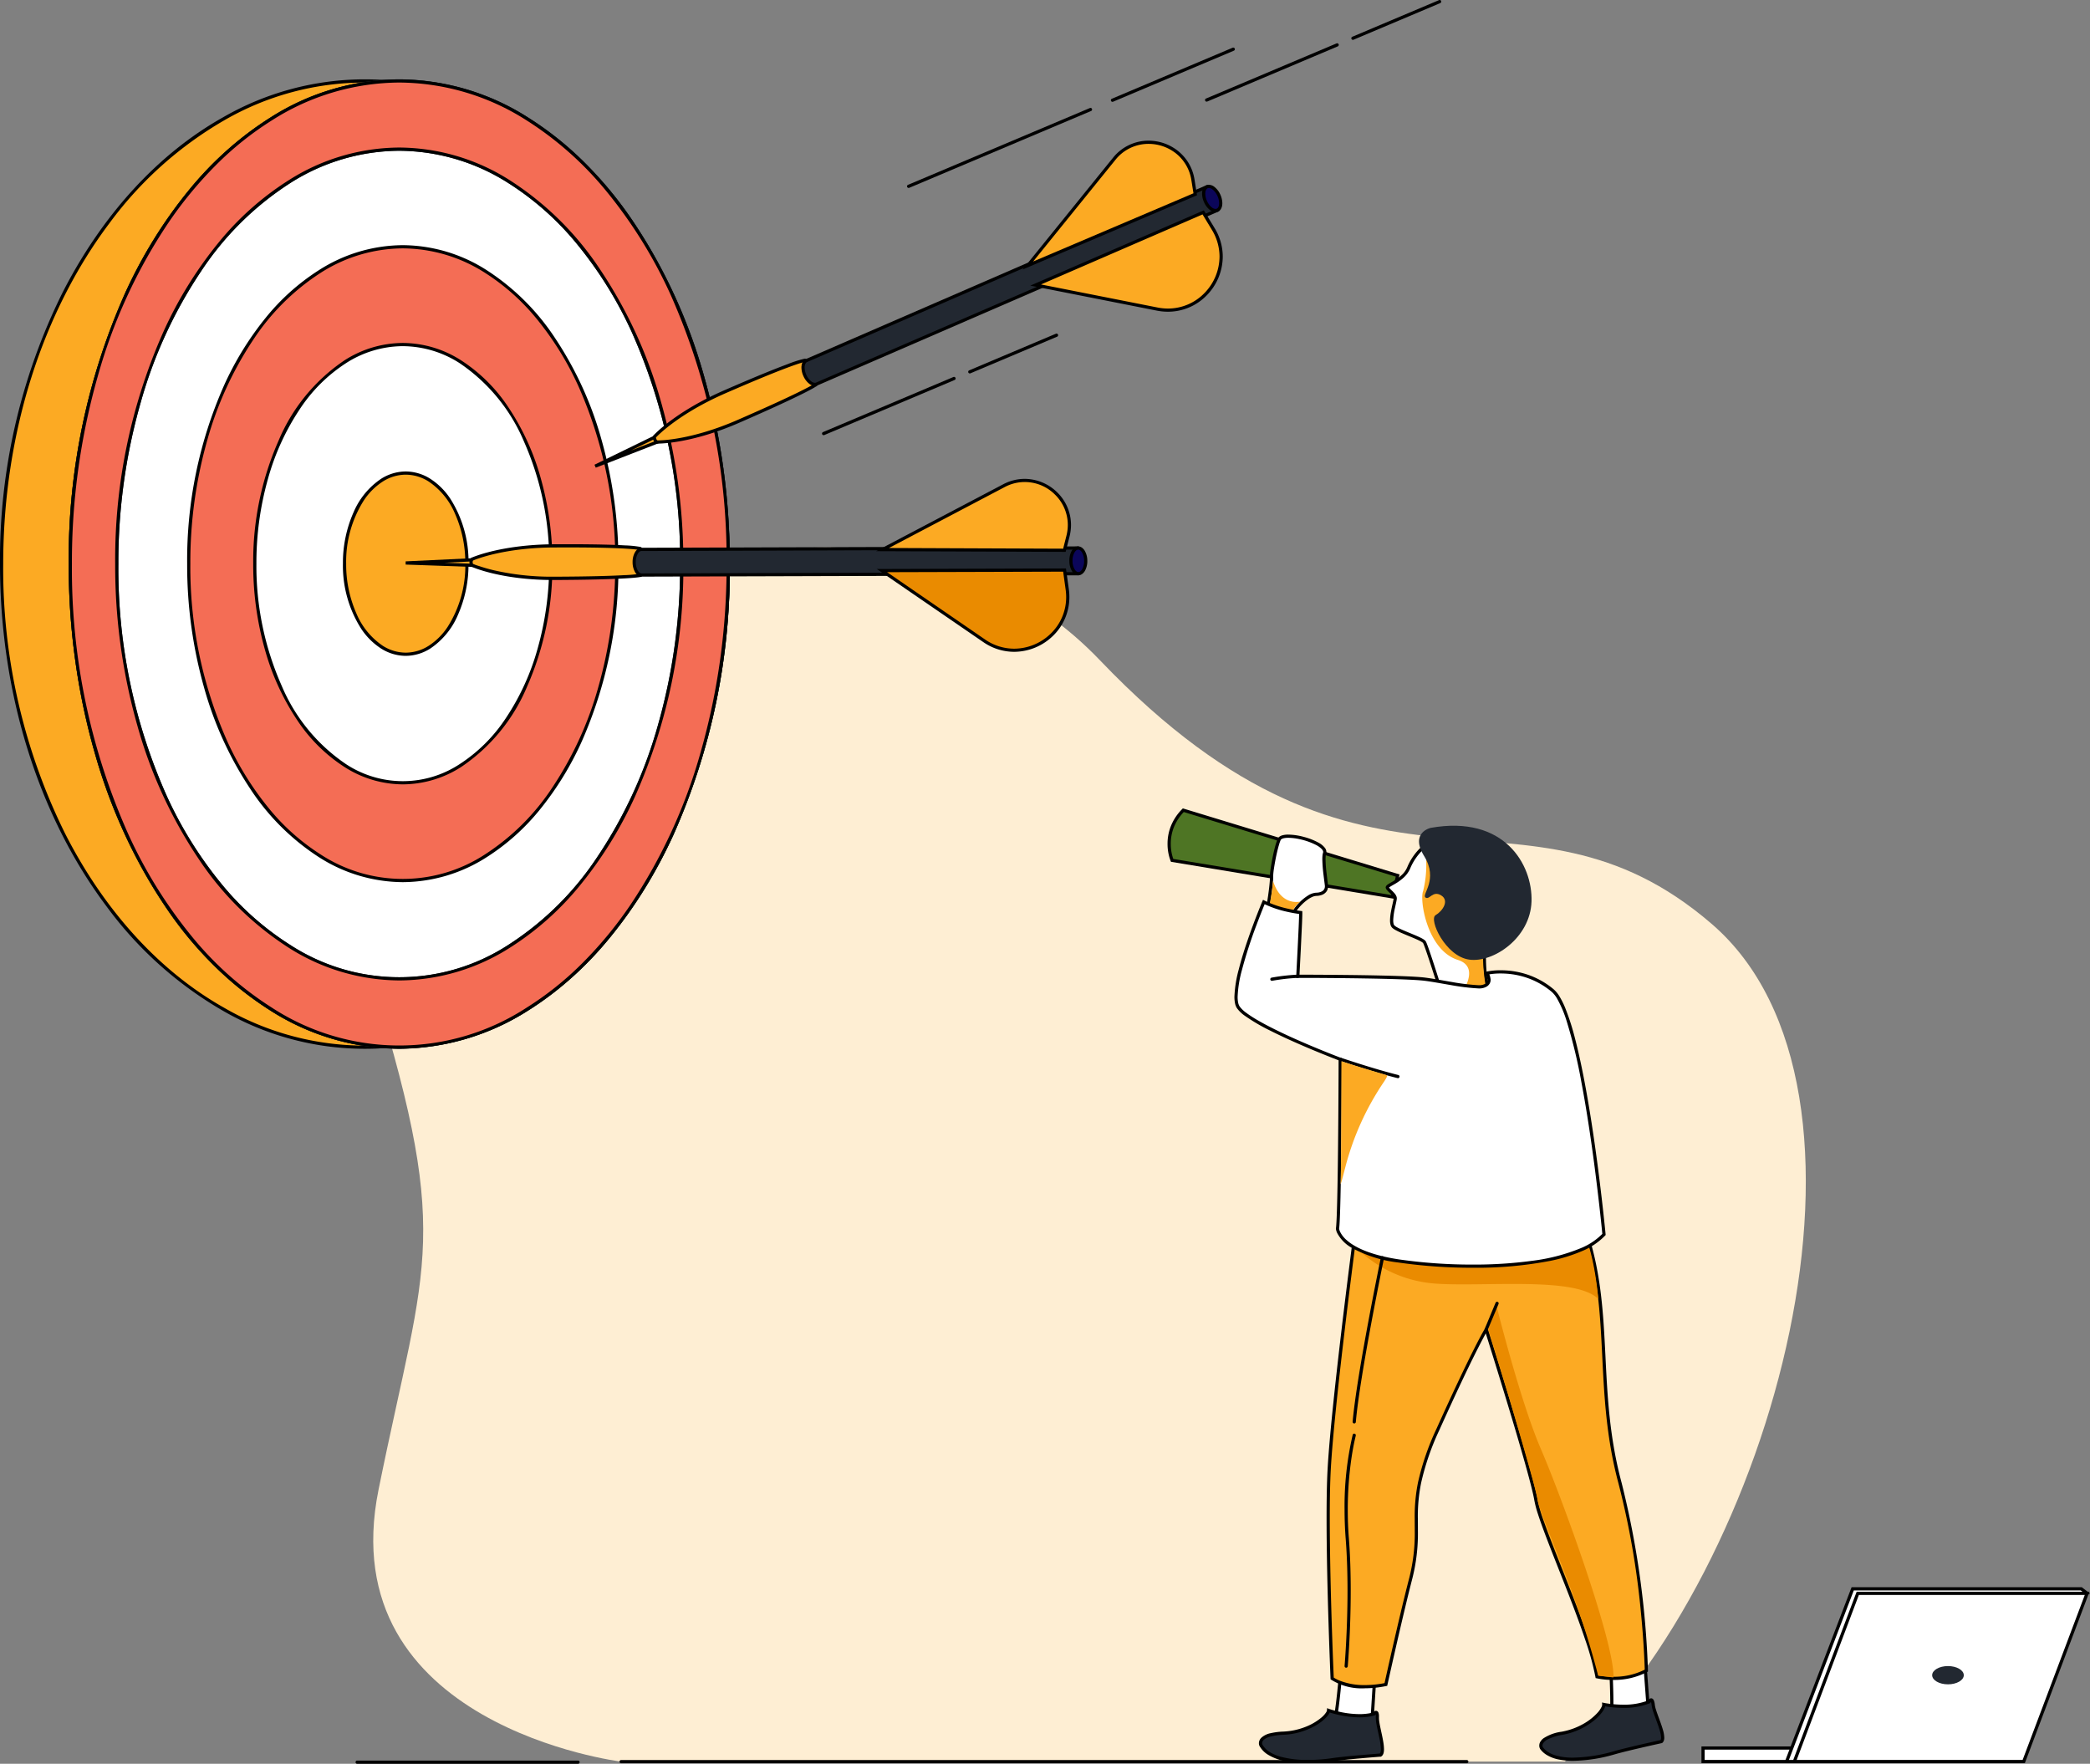 <svg xmlns="http://www.w3.org/2000/svg" id="_10" data-name="10" width="298.958" height="252.289" viewBox="0 0 298.958 252.289"><rect x="0" y="0" width="298.958" height="252.289" fill="#808080" stroke="none"/><g id="TDV_M40_Final-10" transform="translate(-0.612 -0.641)"><path id="Fill_3" data-name="Fill 3" d="M37.759,173.689s-41.538-5.109-34.7-38.9,10.717-35.741-1.734-75.4,66.033-83.9,104.942-43.218S166.406,30.3,193.753,53.86s9.338,92.038-21.011,119.829H37.759" transform="translate(51.702 78.933)" fill="#feeed3"></path><path id="Fill_4" data-name="Fill 4" d="M1.057,0S.474,7.052.025,7.652s5.429.375,5.429.375L5.931.451,1.057,0" transform="translate(191.361 239.575)" fill="#fff"></path><path id="Fill_5" data-name="Fill 5" d="M1.287.25,1.059.231s-.009.11-.026.3c-.058.678-.212,2.382-.4,3.979-.094.8-.2,1.571-.3,2.171-.052.3-.1.557-.151.75-.025.1-.049.176-.07.235a.413.413,0,0,1-.043.1.334.334,0,0,0-.071.2.325.325,0,0,0,.068.192.429.429,0,0,0,.111.1.922.922,0,0,0,.234.1,3.672,3.672,0,0,0,.552.1,23.5,23.5,0,0,0,2.44.1c1.2,0,2.286-.041,2.288-.041L5.9,8.5,6.4.492,1.078,0,1.059.231,1.287.25,1.266.477l4.652.43L5.456,8.262l.228.015-.008-.229-.187.007C5.13,8.067,4.3,8.09,3.4,8.09c-.744,0-1.534-.016-2.129-.068a4.64,4.64,0,0,1-.7-.1.654.654,0,0,1-.15-.053l0,0h0L.393,7.9l.03-.029,0,0L.393,7.9l.03-.029L.339,7.95.444,7.9a.093.093,0,0,0-.022-.032L.339,7.95.444,7.9l-.139.064H.458A.143.143,0,0,0,.444,7.9l-.139.064H.337l.1.076a.135.135,0,0,0,.021-.076H.337l.1.076h0A.661.661,0,0,0,.5,7.924a1.933,1.933,0,0,0,.1-.277c.057-.2.112-.465.166-.774.191-1.077.378-2.724.516-4.107s.232-2.5.232-2.5L1.287.25,1.266.477,1.287.25" transform="translate(191.131 239.326)"></path><path id="Fill_6" data-name="Fill 6" d="M9.732,0a12.774,12.774,0,0,0,6.476.515s.557-.773.514.514,1.287,4.847.429,5.361c0,0-5.061.386-7.033.687S1.584,7.89.04,4.931c0,0-.643-1.5,3.217-1.672S9.689.815,9.732,0" transform="translate(180.919 245.295)" fill="#222831"></path><path id="Fill_7" data-name="Fill 7" d="M9.961.321,9.883.536a13.091,13.091,0,0,0,1.366.388,13.967,13.967,0,0,0,3.118.387,8.363,8.363,0,0,0,2.128-.254l.079-.021L16.622.97A.689.689,0,0,1,16.7.877a.358.358,0,0,1,.053-.041l.007,0h0L16.746.776V.834a.072.072,0,0,0,.021,0L16.746.776V.73L16.68.812a.113.113,0,0,0,.065.023V.73L16.68.812l.035-.045L16.671.8l.009.009.035-.045L16.671.8l.01-.008L16.671.8l.01-.008L16.671.8a.115.115,0,0,1,.01.023,1.231,1.231,0,0,1,.042.389c0,.04,0,.082,0,.128h0c0,.023,0,.047,0,.071a5.838,5.838,0,0,0,.117.984c.1.559.254,1.2.38,1.82a9.078,9.078,0,0,1,.222,1.645,1.553,1.553,0,0,1-.055.462.44.44,0,0,1-.06.127.2.2,0,0,1-.063.063l.118.2-.017-.228s-1.267.1-2.779.23-3.273.306-4.271.458a23.239,23.239,0,0,1-3.3.232A14.608,14.608,0,0,1,3.1,6.944a5.815,5.815,0,0,1-1.6-.7,2.983,2.983,0,0,1-1.033-1.1l-.2.105L.48,5.163.387,5.2l.094-.035v0L.387,5.2l.094-.035a.5.5,0,0,1-.023-.151.572.572,0,0,1,.073-.278.921.921,0,0,1,.231-.264,2.449,2.449,0,0,1,.9-.413A8.425,8.425,0,0,1,3.5,3.808,10.093,10.093,0,0,0,8.274,2.387,6.575,6.575,0,0,0,9.642,1.3a2.887,2.887,0,0,0,.385-.5A1.081,1.081,0,0,0,10.19.333L9.961.321,9.883.536,9.961.321,9.732.309a.662.662,0,0,1-.1.263,3.365,3.365,0,0,1-.71.786A8.053,8.053,0,0,1,6.739,2.645a9.85,9.85,0,0,1-3.264.705A9.451,9.451,0,0,0,1.7,3.575a2.755,2.755,0,0,0-1.369.672,1.187,1.187,0,0,0-.264.405A1.028,1.028,0,0,0,0,5.015a.865.865,0,0,0,.058.327l0,.008,0,.008A3.437,3.437,0,0,0,1.253,6.628a7.379,7.379,0,0,0,2.7.984,17.2,17.2,0,0,0,3.055.248,23.773,23.773,0,0,0,3.371-.238c.974-.148,2.732-.321,4.242-.453.754-.068,1.448-.125,1.953-.166l.6-.048.221-.016.054,0,.047-.029a.669.669,0,0,0,.2-.192,1.05,1.05,0,0,0,.156-.389,2.351,2.351,0,0,0,.04-.462,6.9,6.9,0,0,0-.116-1.118c-.1-.606-.254-1.261-.38-1.858-.063-.3-.119-.58-.159-.832a4.346,4.346,0,0,1-.064-.641c0-.018,0-.037,0-.055h0c0-.049,0-.1,0-.142A1.563,1.563,0,0,0,17.1.646a.452.452,0,0,0-.134-.189.352.352,0,0,0-.223-.08.436.436,0,0,0-.227.069.874.874,0,0,0-.192.164A.918.918,0,0,0,16.251.7l.185.134L16.378.614a7.915,7.915,0,0,1-2.011.239A13.57,13.57,0,0,1,11.353.478c-.4-.094-.731-.188-.96-.258-.114-.035-.2-.064-.264-.085L10.061.113,10.043.106h0L9.748,0,9.732.309l.229.011" transform="translate(180.69 244.975)"></path><path id="Fill_8" data-name="Fill 8" d="M0,.224S.393,7.291.03,7.946s5.429-.375,5.429-.375L4.889,0,0,.224" transform="translate(230.987 238.313)" fill="#fff"></path><path id="Fill_9" data-name="Fill 9" d="M.242.462.013.476s0,.05.008.145C.056,1.283.2,4.063.2,6.065c0,.529-.009,1-.033,1.366-.011.182-.027.334-.045.449-.009.057-.019.105-.029.14a.407.407,0,0,1-.018.055.355.355,0,0,0-.046.166A.317.317,0,0,0,.072,8.4a.359.359,0,0,0,.087.093.526.526,0,0,0,.16.077,1.357,1.357,0,0,0,.267.047q.148.014.33.014a13.818,13.818,0,0,0,1.384-.1c1.561-.168,3.439-.5,3.441-.5L5.944,8l-.6-8L0,.245.013.476.242.462l.01.229L4.919.477l.554,7.349L5.7,7.809l-.04-.226-.145.025c-.327.057-1.168.2-2.082.326C2.975,8,2.5,8.059,2.06,8.1s-.84.072-1.145.072a2.2,2.2,0,0,1-.432-.032.337.337,0,0,1-.046-.014l-.008,0h0L.385,8.2l.07-.052a.11.11,0,0,0-.026-.026L.385,8.2l.07-.052-.121.089h.15A.148.148,0,0,0,.454,8.15l-.121.089H.37l.1.056a.116.116,0,0,0,.011-.056H.37l.1.056a.747.747,0,0,0,.061-.159,2.659,2.659,0,0,0,.06-.35c.046-.411.062-1.019.062-1.722C.654,3.756.47.452.47.45L.242.462l.01.229L.242.462" transform="translate(230.745 238.075)"></path><path id="Fill_10" data-name="Fill 10" d="M9,.652A12.764,12.764,0,0,0,15.486.271s.445-.841.58.44,1.94,4.622,1.162,5.25c0,0-4.959,1.079-6.872,1.647S2.015,9.589.08,6.87c0,0-.844-1.4,2.956-2.1S9.07,1.465,9,.652" transform="translate(221.023 243.794)" fill="#222831"></path><path id="Fill_11" data-name="Fill 11" d="M9.231.881l-.048.224a15.307,15.307,0,0,0,2.832.263A10.007,10.007,0,0,0,15.8.712L15.879.68l.038-.072A.729.729,0,0,1,15.991.5a.258.258,0,0,1,.046-.045l0,0L16.023.42l.01.034.007,0L16.023.42l.01.034L16.007.366V.458a.123.123,0,0,0,.026,0L16.007.366V.348l-.039.1a.121.121,0,0,0,.039.007V.348l-.039.1L16,.371l-.053.068a.083.083,0,0,0,.022.013L16,.371l-.053.068.024-.031-.027.029,0,0,.024-.031-.027.029A.387.387,0,0,1,16,.57a2.327,2.327,0,0,1,.069.394,5.486,5.486,0,0,0,.269,1.06c.2.6.475,1.3.7,1.955.111.326.209.641.278.925a3.156,3.156,0,0,1,.109.728.823.823,0,0,1-.033.26.252.252,0,0,1-.076.12l.144.177-.049-.223s-1.241.27-2.721.611-3.2.752-4.167,1.041a22.091,22.091,0,0,1-5.663.867,8.781,8.781,0,0,1-2.582-.335,4.216,4.216,0,0,1-1.026-.47A2.767,2.767,0,0,1,.5,6.967L.309,7.1l.2-.118L.38,7.056l.127-.072,0,0L.38,7.056l.127-.072,0,0,0,0,0,0,0,0a.5.5,0,0,1-.049-.22A.633.633,0,0,1,.536,6.47a1.619,1.619,0,0,1,.719-.617,7.366,7.366,0,0,1,2.051-.627A10.1,10.1,0,0,0,7.8,3.2,6.724,6.724,0,0,0,9.011,1.954,3.142,3.142,0,0,0,9.338,1.4,1.229,1.229,0,0,0,9.461.919c0-.019,0-.038,0-.057L9.231.881l-.048.224L9.231.881,9,.9V.919a.789.789,0,0,1-.084.3A3.58,3.58,0,0,1,8.3,2.1,8.166,8.166,0,0,1,6.32,3.65a9.881,9.881,0,0,1-3.1,1.125,6.27,6.27,0,0,0-2.6.933,1.677,1.677,0,0,0-.491.547A1.079,1.079,0,0,0,0,6.764a.912.912,0,0,0,.113.453l0,.008,0,.007A3.22,3.22,0,0,0,1,8.062a5.2,5.2,0,0,0,1.778.689,10.341,10.341,0,0,0,2.081.191,22.469,22.469,0,0,0,5.793-.886c.944-.28,2.663-.693,4.139-1.033.738-.171,1.417-.323,1.912-.433l.587-.13.216-.047.053-.011.043-.034a.7.7,0,0,0,.221-.332,1.26,1.26,0,0,0,.057-.4,4.36,4.36,0,0,0-.2-1.148c-.182-.633-.452-1.34-.687-1.986-.117-.323-.224-.631-.308-.9a3.891,3.891,0,0,1-.157-.68A2.073,2.073,0,0,0,16.379.28a.545.545,0,0,0-.14-.193.363.363,0,0,0-.108-.064A.369.369,0,0,0,16.007,0a.382.382,0,0,0-.142.029A.537.537,0,0,0,15.7.137a.958.958,0,0,0-.139.168.788.788,0,0,0-.053.088l.2.106L15.626.29a9.556,9.556,0,0,1-3.611.622A15.563,15.563,0,0,1,10.065.784C9.818.752,9.62.72,9.485.7,9.416.685,9.365.674,9.329.667L9.29.66l-.013,0-.3-.064L9,.9,9.231.881" transform="translate(220.793 243.565)"></path><path id="Fill_12" data-name="Fill 12" d="M2.027,0,32.691,9.349,31.936,12.4.423,7.175A6.752,6.752,0,0,1,2.027,0" transform="translate(167.85 116.53)" fill="#4e7524"></path><path id="Fill_13" data-name="Fill 13" d="M2.256.259,2.19.478,32.645,9.762l-.651,2.633L.689,7.208l-.037.226.209-.09L.8,7.371l.063-.027L.8,7.371l.063-.027a6.412,6.412,0,0,1-.4-2.289A6.371,6.371,0,0,1,.851,2.838,6.8,6.8,0,0,1,2.419.42L2.256.259,2.19.478l.066-.22L2.092.1A7.258,7.258,0,0,0,.421,2.679,6.8,6.8,0,0,0,0,5.054a6.806,6.806,0,0,0,.442,2.47l.049.116,31.846,5.276.856-3.465L2.19,0l-.1.1.164.16" transform="translate(167.62 116.272)"></path><path id="Fill_14" data-name="Fill 14" d="M.011,9.315A28.4,28.4,0,0,0,.391,5.87,20.878,20.878,0,0,1,1.486.46c.583-1.3,7.023.42,6.494,1.979-.3.891.24,4.148.274,4.674S7.945,8.276,6.79,8.31c-1.33.039-3.315,2.288-3.432,3.073S-.223,10.935.011,9.315" transform="translate(182.102 120.251)" fill="#fff"></path><path id="Fill_15" data-name="Fill 15" d="M.24,9.544l.226.037s.1-.593.193-1.3c.048-.356.1-.742.133-1.1s.061-.686.062-.934c0-.058,0-.111,0-.161,0-.024,0-.054,0-.087a8.477,8.477,0,0,1,.1-1.045c.1-.674.248-1.519.426-2.294.088-.388.182-.759.276-1.082A6.394,6.394,0,0,1,1.924.782a.315.315,0,0,1,.1-.118A1,1,0,0,1,2.406.513,3.088,3.088,0,0,1,3.03.458a7.805,7.805,0,0,1,1.577.19,9.521,9.521,0,0,1,2.383.833,3.239,3.239,0,0,1,.77.54,1.1,1.1,0,0,1,.192.253.459.459,0,0,1,.057.209.352.352,0,0,1-.018.111,1.923,1.923,0,0,0-.081.416,5.131,5.131,0,0,0-.023.516A20.959,20.959,0,0,0,8.063,5.8c.043.371.088.712.124.987.018.136.033.256.045.354s.021.174.023.216c0,.018,0,.037,0,.055a.785.785,0,0,1-.405.695,1.719,1.719,0,0,1-.838.2,2.527,2.527,0,0,0-1.193.419A7.156,7.156,0,0,0,4.2,10.157a6.159,6.159,0,0,0-.562.766,2.961,2.961,0,0,0-.181.343,1.291,1.291,0,0,0-.1.314v0h0l0,0h0l0,0,0,0,0,0h0l0,0,0,0a.11.11,0,0,1-.055.026.69.69,0,0,1-.18.021,2.5,2.5,0,0,1-.768-.156,4.076,4.076,0,0,1-1.306-.733,2.084,2.084,0,0,1-.437-.507A1.041,1.041,0,0,1,.458,9.7a.913.913,0,0,1,.008-.125L.24,9.544l.226.037L.24,9.544.014,9.511A1.2,1.2,0,0,0,0,9.7a1.616,1.616,0,0,0,.371.983A3.751,3.751,0,0,0,1.7,11.7a4.573,4.573,0,0,0,.751.283,2.58,2.58,0,0,0,.671.1A.948.948,0,0,0,3.546,12a.516.516,0,0,0,.175-.139.469.469,0,0,0,.093-.216,1.024,1.024,0,0,1,.1-.287,4.573,4.573,0,0,1,.528-.782A7.253,7.253,0,0,1,5.723,9.346a3.8,3.8,0,0,1,.694-.417,1.633,1.633,0,0,1,.609-.161,2.515,2.515,0,0,0,.765-.132A1.41,1.41,0,0,0,8.5,8.114a1.237,1.237,0,0,0,.212-.7c0-.027,0-.056,0-.084,0-.061-.013-.141-.024-.242-.042-.351-.127-.958-.2-1.621a18.84,18.84,0,0,1-.139-1.939c0-.175.007-.335.021-.469a1.522,1.522,0,0,1,.058-.315h0a.837.837,0,0,0,.042-.258.984.984,0,0,0-.184-.547,2.78,2.78,0,0,0-.905-.764A8.98,8.98,0,0,0,5.259.334,8.978,8.978,0,0,0,3.03,0a3.017,3.017,0,0,0-.925.12A1.213,1.213,0,0,0,1.75.3a.759.759,0,0,0-.245.3,8.538,8.538,0,0,0-.394,1.2c-.192.722-.372,1.583-.5,2.357C.541,4.54.486,4.9.449,5.22A7,7,0,0,0,.389,6c0,.041,0,.079,0,.116s0,.082,0,.133c0,.219-.024.538-.06.887C.283,7.657.2,8.252.135,8.715c-.033.231-.064.43-.086.571-.011.07-.019.126-.026.164s-.009.058-.009.058v0l.227.033" transform="translate(181.873 120.022)"></path><path id="Fill_16" data-name="Fill 16" d="M.7,0A26.809,26.809,0,0,1,.018,4.235c-.3.45,3.221,1.129,3.221,1.129A3.43,3.43,0,0,1,4.626,2.975S1.85,3.725.7,0" transform="translate(182.003 126.624)" fill="#fcaa23"></path><path id="Fill_17" data-name="Fill 17" d="M3.61,6.442S.62,29.384.14,38.312.566,68.17.566,68.17s2.454,1.924,7.688.868c0,0,2.121-9.606,3.5-14.978,2.209-8.577-1.248-9.986,3.937-21.508s6.914-14.307,6.914-14.307S29.041,38.6,29.713,42.633s7.547,18.44,8.741,25.3a11.067,11.067,0,0,0,7.054-.878,127.128,127.128,0,0,0-3.768-26.844c-3.529-13.179-1.081-23.98-4.753-35.5S3.61,6.442,3.61,6.442" transform="translate(190.598 172.55)" fill="#fcaa23"></path><path id="Fill_18" data-name="Fill 18" d="M3.839,6.671l-.228-.03s-.747,5.736-1.554,12.589S.382,34.052.141,38.53C.04,40.406,0,42.806,0,45.428c0,9.9.567,22.98.567,22.982l0,.105.084.065a8.165,8.165,0,0,0,4.831,1.232,15.39,15.39,0,0,0,3.043-.321l.147-.03.032-.145.094-.424c.425-1.91,2.2-9.853,3.409-14.548a26.319,26.319,0,0,0,.857-7.112c0-.563-.007-1.113-.007-1.664a23.84,23.84,0,0,1,.464-5.12,36.436,36.436,0,0,1,2.61-7.573c2.592-5.759,4.318-9.333,5.4-11.465.539-1.066.916-1.772,1.157-2.21.121-.219.208-.371.264-.468.029-.048.049-.082.062-.105l.015-.024,0-.006h0l-.195-.121-.219.07.072.229c.355,1.125,1.955,6.219,3.545,11.5.8,2.642,1.588,5.332,2.221,7.6.317,1.132.593,2.158.809,3.016s.374,1.553.451,2.014a15.02,15.02,0,0,0,.527,2c.9,2.794,2.691,7.125,4.392,11.512.851,2.193,1.678,4.4,2.356,6.427A39.179,39.179,0,0,1,38.458,68.2l.026.149.147.034a11.351,11.351,0,0,0,2.381.234,10.163,10.163,0,0,0,4.835-1.132l.121-.066,0-.139a127.325,127.325,0,0,0-3.776-26.9c-1.757-6.56-2.027-12.534-2.315-18.324s-.594-11.392-2.442-17.187a6.082,6.082,0,0,0-1.307-2.293,7.3,7.3,0,0,0-3.352-2A15.679,15.679,0,0,0,28.261,0a38.836,38.836,0,0,0-8.079,1.012A97.885,97.885,0,0,0,3.745,6.462l-.117.053-.017.127.228.03.093.208.041-.017c.424-.188,4.093-1.79,8.861-3.346a78.053,78.053,0,0,1,7.7-2.113A37.884,37.884,0,0,1,28.261.458a13.173,13.173,0,0,1,5.59,1.023,6.183,6.183,0,0,1,1.938,1.4A5.653,5.653,0,0,1,37,5.006c1.826,5.727,2.133,11.284,2.42,17.072s.559,11.8,2.331,18.42a117.38,117.38,0,0,1,3.2,18.328c.25,2.527.39,4.644.467,6.128.039.743.062,1.327.076,1.725.007.2.011.351.014.454s0,.155,0,.155l.229,0-.109-.2a9.708,9.708,0,0,1-4.617,1.076,12.262,12.262,0,0,1-1.646-.111c-.2-.029-.361-.056-.468-.077l-.122-.024-.03-.007-.007,0h0l-.053.223.226-.04a43.713,43.713,0,0,0-1.783-6.314c-1.237-3.575-2.854-7.576-4.224-11.059-.685-1.742-1.307-3.354-1.789-4.717a21.757,21.757,0,0,1-.944-3.205c-.086-.517-.261-1.279-.5-2.224-.842-3.308-2.494-8.854-3.937-13.576s-2.673-8.62-2.674-8.62l-.15-.475-.262.424c-.01.016-1.74,2.806-6.928,14.333a36.873,36.873,0,0,0-2.641,7.669,24.356,24.356,0,0,0-.473,5.213c0,.556.007,1.106.007,1.664a25.86,25.86,0,0,1-.842,7C10.381,59.611,8.26,69.217,8.259,69.218l.224.049-.046-.224a14.932,14.932,0,0,1-2.952.311,9.632,9.632,0,0,1-3.455-.577,5.79,5.79,0,0,1-.834-.39c-.09-.053-.157-.1-.2-.126a.41.41,0,0,1-.047-.033l-.01-.007h0L.9,68.268l.037-.048L.9,68.268l.037-.048L.8,68.4l.229-.009s-.009-.2-.024-.581C.892,65.172.458,54.076.458,45.428c0-2.618.04-5.01.141-6.874C.838,34.1,1.7,26.134,2.511,19.285c.4-3.425.792-6.571,1.081-8.861.143-1.145.262-2.075.345-2.72.041-.323.073-.573.1-.744L4.066,6.7l-.227-.03.093.208-.093-.208" transform="translate(190.369 172.32)"></path><path id="Fill_19" data-name="Fill 19" d="M0,3.468,1.145,0S4.532,13.663,7.517,20.576,18.088,48.339,17.9,53.252l-2.184-.246A128.225,128.225,0,0,0,11.767,40.5c-2.465-6.593-4.61-11.489-4.7-12.61s-4.257-15.2-4.257-15.2L0,3.468" transform="translate(213.505 187.326)" fill="#ea8b00"></path><path id="Fill_20" data-name="Fill 20" d="M0,2.893A17.834,17.834,0,0,0,10.932,7.771C17.8,8.3,31.16,6.7,34.36,9.995c0,0-.449-5.585-1.825-8.882S0,2.893,0,2.893" transform="translate(194.881 176.464)" fill="#ea8b00"></path><path id="Fill_21" data-name="Fill 21" d="M103.933,69.107c0,38.166-23.267,69.107-51.967,69.107S0,107.273,0,69.107,23.266,0,51.967,0s51.967,30.94,51.967,69.107" transform="translate(0.841 12.219)" fill="#fcaa23"></path><path id="Fill_22" data-name="Fill 22" d="M104.162,69.336h-.229c0,19.036-5.8,36.267-15.175,48.728a53.879,53.879,0,0,1-16.447,14.748,40.155,40.155,0,0,1-40.231,0c-9.279-5.219-17.186-13.946-22.772-24.942A85.379,85.379,0,0,1,.458,69.336c0-19.037,5.8-36.268,15.174-48.728A53.875,53.875,0,0,1,32.08,5.859a40.158,40.158,0,0,1,40.231,0C81.59,11.078,89.5,19.805,95.082,30.8a85.377,85.377,0,0,1,8.851,38.535h.458c0-19.13-5.83-36.453-15.267-49A54.342,54.342,0,0,0,72.535,5.46a40.616,40.616,0,0,0-40.68,0C22.483,10.732,14.52,19.53,8.9,30.594A85.832,85.832,0,0,0,0,69.336c0,19.13,5.829,36.453,15.267,49a54.33,54.33,0,0,0,16.589,14.873,40.615,40.615,0,0,0,40.68,0c9.373-5.272,17.335-14.071,22.956-25.134a85.83,85.83,0,0,0,8.9-38.742h-.229" transform="translate(0.612 11.99)"></path><path id="Fill_23" data-name="Fill 23" d="M47.051,0C21.066,0,0,30.935,0,69.1s21.066,69.1,47.051,69.1S94.1,107.257,94.1,69.1,73.037,0,47.051,0" transform="translate(10.672 12.24)" fill="#fff"></path><path id="Fill_24" data-name="Fill 24" d="M47.28.229V0A34.7,34.7,0,0,0,28.845,5.464C20.354,10.739,13.146,19.537,8.056,30.6A93.224,93.224,0,0,0,0,69.325c0,19.123,5.277,36.439,13.821,48.988a51.225,51.225,0,0,0,15.024,14.873,34.7,34.7,0,0,0,18.435,5.465,34.7,34.7,0,0,0,18.435-5.465c8.491-5.275,15.7-14.073,20.789-25.133A93.225,93.225,0,0,0,94.56,69.325c0-19.122-5.277-36.438-13.821-48.987A51.223,51.223,0,0,0,65.715,5.464,34.7,34.7,0,0,0,47.28,0V.458a34.244,34.244,0,0,1,18.194,5.4c8.4,5.214,15.555,13.939,20.614,24.935A92.773,92.773,0,0,1,94.1,69.325c0,19.038-5.256,36.271-13.742,48.729A50.743,50.743,0,0,1,65.474,132.8a34.253,34.253,0,0,1-18.194,5.4,34.253,34.253,0,0,1-18.194-5.4c-8.4-5.214-15.555-13.939-20.614-24.935A92.775,92.775,0,0,1,.458,69.325C.458,50.287,5.714,33.054,14.2,20.6A50.753,50.753,0,0,1,29.087,5.853,34.244,34.244,0,0,1,47.28.458V.229" transform="translate(10.443 12.011)"></path><path id="Fill_25" data-name="Fill 25" d="M47.281,138.65a34.57,34.57,0,0,1-18.436-5.465,45.763,45.763,0,0,1-8.033-6.4,57.6,57.6,0,0,1-6.991-8.471A76.744,76.744,0,0,1,3.707,96.284,97.393,97.393,0,0,1,0,69.325,93.271,93.271,0,0,1,8.056,30.6a67.361,67.361,0,0,1,9.119-14.736,48.319,48.319,0,0,1,11.67-10.4A34.569,34.569,0,0,1,47.281,0V.458h-.006A34.124,34.124,0,0,0,29.086,5.853a45.276,45.276,0,0,0-7.952,6.339A57.142,57.142,0,0,0,14.2,20.6a76.251,76.251,0,0,0-10.053,21.9A96.923,96.923,0,0,0,.458,69.325a92.8,92.8,0,0,0,8.015,38.536A66.877,66.877,0,0,0,17.528,122.5a47.838,47.838,0,0,0,11.558,10.3,33.368,33.368,0,0,0,36.388,0,45.268,45.268,0,0,0,7.952-6.338,57.145,57.145,0,0,0,6.935-8.4,76.269,76.269,0,0,0,10.053-21.9A96.925,96.925,0,0,0,94.1,69.325a92.81,92.81,0,0,0-8.015-38.537,66.891,66.891,0,0,0-9.055-14.635,47.848,47.848,0,0,0-11.558-10.3A34.133,34.133,0,0,0,47.281.458V0A34.567,34.567,0,0,1,65.715,5.464a45.772,45.772,0,0,1,8.033,6.4,57.61,57.61,0,0,1,6.992,8.471A76.752,76.752,0,0,1,90.854,42.367,97.4,97.4,0,0,1,94.56,69.325,93.271,93.271,0,0,1,86.5,108.053a67.363,67.363,0,0,1-9.119,14.735,48.32,48.32,0,0,1-11.67,10.4A34.568,34.568,0,0,1,47.281,138.65Zm0-9.759a29.723,29.723,0,0,1-15.849-4.7A43.791,43.791,0,0,1,18.52,111.412,65.939,65.939,0,0,1,9.83,92.485a83.688,83.688,0,0,1-3.185-23.16,80.163,80.163,0,0,1,6.922-33.272A57.868,57.868,0,0,1,21.4,23.391a41.529,41.529,0,0,1,10.03-8.936,29.714,29.714,0,0,1,15.844-4.7h.009a29.713,29.713,0,0,1,15.844,4.7A43.784,43.784,0,0,1,76.04,27.239a65.942,65.942,0,0,1,8.691,18.926,83.668,83.668,0,0,1,3.185,23.16A80.148,80.148,0,0,1,80.994,102.6a57.837,57.837,0,0,1-7.835,12.661,41.535,41.535,0,0,1-10.03,8.935A29.721,29.721,0,0,1,47.281,128.892Zm0-118.676a29.278,29.278,0,0,0-15.607,4.629A43.333,43.333,0,0,0,18.9,27.5a65.479,65.479,0,0,0-8.628,18.8A83.2,83.2,0,0,0,7.1,69.325a79.651,79.651,0,0,0,6.88,33.08,57.358,57.358,0,0,0,7.772,12.561,41.068,41.068,0,0,0,9.919,8.838,28.624,28.624,0,0,0,31.213,0,43.32,43.32,0,0,0,12.776-12.651,65.479,65.479,0,0,0,8.628-18.8,83.2,83.2,0,0,0,3.167-23.033,79.664,79.664,0,0,0-6.881-33.08,57.364,57.364,0,0,0-7.772-12.562,41.064,41.064,0,0,0-9.919-8.838A29.277,29.277,0,0,0,47.281,10.216Z" transform="translate(10.443 11.99)" fill="#2f333b"></path><path id="Fill_26" data-name="Fill 26" d="M47.051,138.192a34.349,34.349,0,0,1-18.314-5.43,45.512,45.512,0,0,1-7.992-6.371,57.4,57.4,0,0,1-6.963-8.437A76.508,76.508,0,0,1,3.7,95.992,97.151,97.151,0,0,1,0,69.1,97.153,97.153,0,0,1,3.7,42.2,76.511,76.511,0,0,1,13.781,20.238,57.4,57.4,0,0,1,20.744,11.8,45.513,45.513,0,0,1,28.737,5.43a33.6,33.6,0,0,1,36.629,0A45.513,45.513,0,0,1,73.358,11.8a57.4,57.4,0,0,1,6.963,8.437A76.511,76.511,0,0,1,90.4,42.2a97.153,97.153,0,0,1,3.7,26.9,97.151,97.151,0,0,1-3.7,26.9,76.508,76.508,0,0,1-10.083,21.963,57.4,57.4,0,0,1-6.963,8.437,45.512,45.512,0,0,1-7.992,6.371A34.349,34.349,0,0,1,47.051,138.192Zm0-128.434a29.5,29.5,0,0,0-15.728,4.663A43.564,43.564,0,0,0,18.48,27.138,65.7,65.7,0,0,0,9.82,46a85.586,85.586,0,0,0,0,46.193,65.7,65.7,0,0,0,8.66,18.861A43.565,43.565,0,0,0,31.323,123.77a28.855,28.855,0,0,0,31.456,0,43.565,43.565,0,0,0,12.844-12.717,65.7,65.7,0,0,0,8.66-18.861,85.586,85.586,0,0,0,0-46.193,65.7,65.7,0,0,0-8.66-18.861A43.564,43.564,0,0,0,62.779,14.422,29.5,29.5,0,0,0,47.051,9.759Z" transform="translate(10.672 12.219)" fill="#f46d55"></path><path id="Fill_27" data-name="Fill 27" d="M47.281,138.65a34.57,34.57,0,0,1-18.436-5.465,45.763,45.763,0,0,1-8.033-6.4,57.6,57.6,0,0,1-6.991-8.471A76.744,76.744,0,0,1,3.707,96.284,97.393,97.393,0,0,1,0,69.325,93.271,93.271,0,0,1,8.056,30.6a67.361,67.361,0,0,1,9.119-14.736,48.319,48.319,0,0,1,11.67-10.4A34.569,34.569,0,0,1,47.281,0V.458h-.006A34.124,34.124,0,0,0,29.086,5.853a45.276,45.276,0,0,0-7.952,6.339A57.142,57.142,0,0,0,14.2,20.6a76.251,76.251,0,0,0-10.053,21.9A96.923,96.923,0,0,0,.458,69.325a92.8,92.8,0,0,0,8.015,38.536A66.877,66.877,0,0,0,17.528,122.5a47.838,47.838,0,0,0,11.558,10.3,33.368,33.368,0,0,0,36.388,0,45.268,45.268,0,0,0,7.952-6.338,57.145,57.145,0,0,0,6.935-8.4,76.269,76.269,0,0,0,10.053-21.9A96.925,96.925,0,0,0,94.1,69.325a92.81,92.81,0,0,0-8.015-38.537,66.891,66.891,0,0,0-9.055-14.635,47.848,47.848,0,0,0-11.558-10.3A34.133,34.133,0,0,0,47.281.458V0A34.567,34.567,0,0,1,65.715,5.464a45.772,45.772,0,0,1,8.033,6.4,57.61,57.61,0,0,1,6.992,8.471A76.752,76.752,0,0,1,90.854,42.367,97.4,97.4,0,0,1,94.56,69.325,93.271,93.271,0,0,1,86.5,108.053a67.363,67.363,0,0,1-9.119,14.735,48.32,48.32,0,0,1-11.67,10.4A34.568,34.568,0,0,1,47.281,138.65Zm0-9.759a29.723,29.723,0,0,1-15.849-4.7A43.791,43.791,0,0,1,18.52,111.412,65.939,65.939,0,0,1,9.83,92.485a83.688,83.688,0,0,1-3.185-23.16,80.163,80.163,0,0,1,6.922-33.272A57.868,57.868,0,0,1,21.4,23.391a41.529,41.529,0,0,1,10.03-8.936,29.714,29.714,0,0,1,15.844-4.7h.009a29.713,29.713,0,0,1,15.844,4.7A43.784,43.784,0,0,1,76.04,27.239a65.942,65.942,0,0,1,8.691,18.926,83.668,83.668,0,0,1,3.185,23.16A80.148,80.148,0,0,1,80.994,102.6a57.837,57.837,0,0,1-7.835,12.661,41.535,41.535,0,0,1-10.03,8.935A29.721,29.721,0,0,1,47.281,128.892Zm0-118.676a29.278,29.278,0,0,0-15.607,4.629A43.333,43.333,0,0,0,18.9,27.5a65.479,65.479,0,0,0-8.628,18.8A83.2,83.2,0,0,0,7.1,69.325a79.651,79.651,0,0,0,6.88,33.08,57.358,57.358,0,0,0,7.772,12.561,41.068,41.068,0,0,0,9.919,8.838,28.624,28.624,0,0,0,31.213,0,43.32,43.32,0,0,0,12.776-12.651,65.479,65.479,0,0,0,8.628-18.8,83.2,83.2,0,0,0,3.167-23.033,79.664,79.664,0,0,0-6.881-33.08,57.364,57.364,0,0,0-7.772-12.562,41.064,41.064,0,0,0-9.919-8.838A29.277,29.277,0,0,0,47.281,10.216Z" transform="translate(10.443 11.99)"></path><path id="Fill_28" data-name="Fill 28" d="M30.617,90.655A22.22,22.22,0,0,1,18.7,87.093a33.14,33.14,0,0,1-9.732-9.714A50.381,50.381,0,0,1,2.406,62.971,64.211,64.211,0,0,1,0,45.329,64.218,64.218,0,0,1,2.406,27.685,50.383,50.383,0,0,1,8.968,13.276,33.139,33.139,0,0,1,18.7,3.562a21.717,21.717,0,0,1,23.835,0,33.139,33.139,0,0,1,9.732,9.714,50.383,50.383,0,0,1,6.562,14.408,64.218,64.218,0,0,1,2.406,17.644,64.212,64.212,0,0,1-2.406,17.643,50.381,50.381,0,0,1-6.562,14.408,33.14,33.14,0,0,1-9.732,9.714A22.22,22.22,0,0,1,30.617,90.655Zm0-76.667a15.363,15.363,0,0,0-8.24,2.463,22.913,22.913,0,0,0-6.729,6.716,34.833,34.833,0,0,0-4.537,9.962,45.555,45.555,0,0,0,0,24.4,34.834,34.834,0,0,0,4.537,9.961A22.914,22.914,0,0,0,22.377,74.2a15.014,15.014,0,0,0,16.479,0,22.912,22.912,0,0,0,6.728-6.716,34.835,34.835,0,0,0,4.536-9.961,45.563,45.563,0,0,0,0-24.4,34.834,34.834,0,0,0-4.536-9.962,22.91,22.91,0,0,0-6.728-6.716A15.362,15.362,0,0,0,30.617,13.989Z" transform="translate(27.612 35.939)" fill="#f46d55"></path><path id="Fill_29" data-name="Fill 29" d="M30.846,91.113a22.436,22.436,0,0,1-12.038-3.6,33.386,33.386,0,0,1-9.8-9.779A50.616,50.616,0,0,1,2.415,63.263,64.468,64.468,0,0,1,0,45.557,61.678,61.678,0,0,1,5.25,20.119a44.3,44.3,0,0,1,5.944-9.684A31.6,31.6,0,0,1,18.807,3.6,22.436,22.436,0,0,1,30.846,0V.458H30.84A21.981,21.981,0,0,0,19.05,3.985a32.915,32.915,0,0,0-9.664,9.648A50.129,50.129,0,0,0,2.855,27.976a64,64,0,0,0-2.4,17.581A61.218,61.218,0,0,0,5.666,70.8a43.83,43.83,0,0,0,5.882,9.583,31.131,31.131,0,0,0,7.5,6.739,21.484,21.484,0,0,0,23.592,0,32.894,32.894,0,0,0,9.663-9.647,50.16,50.16,0,0,0,6.531-14.343,63.978,63.978,0,0,0,2.4-17.58,61.234,61.234,0,0,0-5.208-25.249,43.845,43.845,0,0,0-5.882-9.584,31.14,31.14,0,0,0-7.5-6.739A22,22,0,0,0,30.846.458V0A22.442,22.442,0,0,1,42.885,3.6a33.344,33.344,0,0,1,9.8,9.779A50.607,50.607,0,0,1,59.277,27.85a64.468,64.468,0,0,1,2.415,17.707,61.69,61.69,0,0,1-5.249,25.438A44.313,44.313,0,0,1,50.5,80.679a31.615,31.615,0,0,1-7.613,6.837A22.442,22.442,0,0,1,30.846,91.113Zm0-13.989h-.009a15.569,15.569,0,0,1-8.357-2.5,23.115,23.115,0,0,1-6.8-6.781,35.082,35.082,0,0,1-4.567-10.027A44.641,44.641,0,0,1,9.448,45.557,42.71,42.71,0,0,1,13.085,27.94a25.935,25.935,0,0,1,9.4-11.453,15.576,15.576,0,0,1,8.356-2.5h.009a15.58,15.58,0,0,1,8.356,2.5A23.136,23.136,0,0,1,46,23.269,35.069,35.069,0,0,1,50.57,33.3a44.631,44.631,0,0,1,1.672,12.262,42.728,42.728,0,0,1-3.635,17.617,25.93,25.93,0,0,1-9.4,11.452A15.574,15.574,0,0,1,30.85,77.125Zm0-62.679a15.147,15.147,0,0,0-8.118,2.428,22.676,22.676,0,0,0-6.661,6.65,34.6,34.6,0,0,0-4.506,9.9A44.176,44.176,0,0,0,9.906,45.557a42.236,42.236,0,0,0,3.6,17.427,25.455,25.455,0,0,0,9.226,11.254,14.78,14.78,0,0,0,16.236,0,22.665,22.665,0,0,0,6.66-6.649,34.587,34.587,0,0,0,4.507-9.9,44.135,44.135,0,0,0,1.654-12.135,42.237,42.237,0,0,0-3.594-17.428,25.475,25.475,0,0,0-9.227-11.255A15.147,15.147,0,0,0,30.846,14.446Z" transform="translate(27.383 35.71)"></path><path id="Fill_30" data-name="Fill 30" d="M17.506,12.959c0,7.157-3.918,12.958-8.752,12.958S0,20.116,0,12.959,3.919,0,8.753,0s8.752,5.8,8.752,12.959" transform="translate(49.895 68.308)" fill="#fcaa23"></path><path id="Fill_31" data-name="Fill 31" d="M17.735,13.188h-.229a16.309,16.309,0,0,1-2.524,9.035,9.307,9.307,0,0,1-2.714,2.711,6.146,6.146,0,0,1-3.285.983A6.15,6.15,0,0,1,5.7,24.934a10.442,10.442,0,0,1-3.764-4.6,17.328,17.328,0,0,1-1.474-7.15A16.313,16.313,0,0,1,2.982,4.153,9.3,9.3,0,0,1,5.7,1.441,6.15,6.15,0,0,1,8.982.458a6.146,6.146,0,0,1,3.285.983,10.442,10.442,0,0,1,3.764,4.6,17.329,17.329,0,0,1,1.474,7.151h.458a16.755,16.755,0,0,0-2.6-9.291,9.738,9.738,0,0,0-2.85-2.843A6.608,6.608,0,0,0,8.982,0,6.612,6.612,0,0,0,5.453,1.053,10.9,10.9,0,0,0,1.516,5.847,17.8,17.8,0,0,0,0,13.188a16.763,16.763,0,0,0,2.6,9.29,9.738,9.738,0,0,0,2.85,2.843,6.612,6.612,0,0,0,3.529,1.053,6.608,6.608,0,0,0,3.528-1.053,10.891,10.891,0,0,0,3.938-4.794,17.772,17.772,0,0,0,1.516-7.34h-.229" transform="translate(49.666 68.079)"></path><path id="Fill_32" data-name="Fill 32" d="M6.122,0A10.523,10.523,0,0,0,3.108,3.715C2.356,5.693-.146,6.249.007,6.654s1.129.973,1.125,1.525S.2,11.544.854,12.214s4.148,1.7,4.463,2.25,2.117,6.275,2.117,6.275l7.2,1.656s-1.7-5.871.038-9.833S6.122,0,6.122,0" transform="translate(199.054 120.959)" fill="#fff"></path><path id="Fill_33" data-name="Fill 33" d="M6.351.293,6.211.112A12.633,12.633,0,0,0,4.961,1.25,8.408,8.408,0,0,0,3.123,3.926,3.276,3.276,0,0,1,2.38,5.054,6.737,6.737,0,0,1,.905,6.122c-.227.13-.426.24-.58.346a1.166,1.166,0,0,0-.2.168.476.476,0,0,0-.08.113A.35.35,0,0,0,0,6.91a.34.34,0,0,0,.022.117.9.9,0,0,0,.122.215,3.061,3.061,0,0,0,.307.335,6.672,6.672,0,0,1,.482.5,1.171,1.171,0,0,1,.152.227.4.4,0,0,1,.047.172h0a1.2,1.2,0,0,1-.019.172c-.023.142-.065.339-.116.568-.077.343-.169.757-.245,1.179A7.382,7.382,0,0,0,.62,11.625a2.417,2.417,0,0,0,.06.576.993.993,0,0,0,.239.466,2.077,2.077,0,0,0,.414.3,10.529,10.529,0,0,0,1.1.531c.627.271,1.332.547,1.9.8.284.126.535.245.718.35a1.947,1.947,0,0,1,.22.143.356.356,0,0,1,.08.078,1.384,1.384,0,0,1,.063.136c.055.127.128.323.215.561.3.838.758,2.223,1.138,3.4.189.586.359,1.121.483,1.509.062.193.111.35.145.459s.054.168.054.168l.039.125L15.19,23l-.109-.374v-.006a21.905,21.905,0,0,1-.735-5.389,10.806,10.806,0,0,1,.764-4.281,2.707,2.707,0,0,0,.217-1.1,5,5,0,0,0-.393-1.8,14.668,14.668,0,0,0-2.046-3.384A42.087,42.087,0,0,0,8.716,2.123C7.445.91,6.5.12,6.5.118L6.356,0,6.211.112l.14.181L6.2.469,6.228.49A53.353,53.353,0,0,1,10.76,4.858,26.621,26.621,0,0,1,13.613,8.5a10.636,10.636,0,0,1,.917,1.779,4.468,4.468,0,0,1,.339,1.576,2.261,2.261,0,0,1-.179.912,11.253,11.253,0,0,0-.8,4.465,22.348,22.348,0,0,0,.754,5.523l.22-.064.052-.223-7.2-1.656-.052.223.219-.069S7.43,19.531,6.94,18.03c-.246-.751-.5-1.519-.715-2.136-.106-.308-.2-.578-.284-.791-.04-.106-.077-.2-.109-.274a1.945,1.945,0,0,0-.088-.185.645.645,0,0,0-.142-.166,2.257,2.257,0,0,0-.388-.259c-.272-.15-.624-.308-1.011-.473-.579-.246-1.235-.506-1.793-.753-.278-.124-.532-.244-.736-.356a1.994,1.994,0,0,1-.428-.291.554.554,0,0,1-.122-.255,2.008,2.008,0,0,1-.046-.466,9.356,9.356,0,0,1,.25-1.788c.064-.3.127-.576.176-.808.024-.116.045-.221.061-.312a1.7,1.7,0,0,0,.025-.243v0a.817.817,0,0,0-.057-.291,1.566,1.566,0,0,0-.269-.426C1.1,7.562.908,7.386.749,7.228.67,7.15.6,7.076.546,7.012a.613.613,0,0,1-.1-.147L.333,6.91H.458A.14.14,0,0,0,.45,6.866L.333,6.91H.346l.106.037A.136.136,0,0,0,.458,6.91H.346l.106.037L.406,6.931l.041.026,0-.01L.406,6.931l.041.026a.182.182,0,0,1,.031-.032,1.477,1.477,0,0,1,.2-.141c.16-.1.385-.222.636-.371a7.073,7.073,0,0,0,1.229-.883A3.806,3.806,0,0,0,3.55,4.089,8.015,8.015,0,0,1,5.29,1.568c.324-.334.626-.609.846-.8.11-.1.2-.169.26-.22L6.466.493,6.485.48l.006,0L6.351.293,6.2.469,6.351.293" transform="translate(198.824 120.666)"></path><path id="Fill_34" data-name="Fill 34" d="M.56,0A15.5,15.5,0,0,1,.127,4.489c-.544,1.28.576,8.463,4.961,9.848s-1.536,7.5-1.536,7.5l5.825-2.4a23.1,23.1,0,0,1-.609-7.328C9.121,8.266.56,0,.56,0" transform="translate(204.053 123.607)" fill="#fcaa23"></path><path id="Fill_35" data-name="Fill 35" d="M1.687.3S-1.356.953.732,4.331.353,9.824.92,10.256s1.026-1.044,2.245-.3.22,2.242-.792,2.832,1.389,5.881,4.81,6.361,8.749-3.079,8.913-8.332S12.219-1.561,1.687.3" transform="translate(203.589 118.755)" fill="#222831"></path><path id="Fill_36" data-name="Fill 36" d="M36.187,11.042c.062.767-.709,1.117-1.477,1.089-2.4-.088-5.4-.794-7.657-1.089-3.2-.416-18.211-.421-18.211-.421S9.29,2.176,9.258,1.5A17.276,17.276,0,0,1,3.978,0S-1.32,12.5.312,15.042s14.595,7.442,14.595,7.442-.048,21.939-.385,24.245c0,0,.24,3.312,8.737,4.609s24.677,1.392,29.382-3.792c0,0-2.953-31.213-7.345-34.887a11.5,11.5,0,0,0-9.384-2.486,2.709,2.709,0,0,1,.275.87" transform="translate(177.415 129.665)" fill="#fff"></path><path id="Fill_37" data-name="Fill 37" d="M36.416,11.359l-.228.018a.655.655,0,0,1,0,.066.609.609,0,0,1-.086.326.831.831,0,0,1-.414.329,1.77,1.77,0,0,1-.665.121h-.078a30.97,30.97,0,0,1-3.852-.465c-1.33-.223-2.645-.474-3.784-.622-.41-.054-1-.1-1.718-.14-2.516-.14-6.644-.211-10.147-.246s-6.375-.038-6.375-.038v.229l.228.013s.1-1.969.209-4.081c.052-1.055.1-2.147.143-3.047s.065-1.607.065-1.9c0-.042,0-.078,0-.106l-.009-.2-.2-.021H9.5a18.462,18.462,0,0,1-1.853-.324A14.244,14.244,0,0,1,4.312.114L4.092,0l-.1.228S3,2.58,2,5.454c-.5,1.437-1,3-1.372,4.479A17.2,17.2,0,0,0,0,13.861a4.614,4.614,0,0,0,.079.908,2.076,2.076,0,0,0,.27.714A4.675,4.675,0,0,0,1.5,16.593a26.644,26.644,0,0,0,3.649,2.134c4.315,2.177,9.9,4.286,9.9,4.288l.081-.214h-.229s0,.086,0,.247c0,1.209-.019,6.668-.076,12.094-.027,2.713-.065,5.418-.116,7.578-.025,1.081-.054,2.024-.085,2.764-.016.37-.033.689-.05.948s-.037.458-.055.582l0,.024,0,.025a1.889,1.889,0,0,0,.191.618,5.219,5.219,0,0,0,2.158,2.143,18.127,18.127,0,0,0,6.582,2.057,73.617,73.617,0,0,0,10.668.749,55.539,55.539,0,0,0,11.1-.994,22.921,22.921,0,0,0,4.57-1.416,9.655,9.655,0,0,0,3.246-2.2l.068-.076-.009-.1s-.738-7.809-2.027-16.079c-.644-4.136-1.426-8.387-2.324-11.843a34.874,34.874,0,0,0-1.434-4.477,11.725,11.725,0,0,0-.786-1.588,4.251,4.251,0,0,0-.855-1.053,11.528,11.528,0,0,0-4.093-2.216,12.072,12.072,0,0,0-3.471-.507,9.543,9.543,0,0,0-2.02.189l-.286.068.137.261h0a2.745,2.745,0,0,1,.12.274,1.975,1.975,0,0,1,.129.508l.228-.018.229-.018a2.438,2.438,0,0,0-.165-.652c-.07-.179-.134-.3-.136-.306l-.2.106.053.222h0a9.192,9.192,0,0,1,1.913-.176,11.631,11.631,0,0,1,3.338.488,11.094,11.094,0,0,1,3.933,2.129,3.816,3.816,0,0,1,.758.94,16.246,16.246,0,0,1,1.391,3.262,73.783,73.783,0,0,1,2.118,8.789c.94,4.966,1.69,10.4,2.2,14.6.258,2.1.456,3.884.591,5.145.066.631.118,1.131.152,1.473.016.171.03.3.038.391s.014.134.014.134l.228-.021-.169-.155a9.191,9.191,0,0,1-3.1,2.094,26.93,26.93,0,0,1-7.07,1.836,61.68,61.68,0,0,1-8.413.533,73.261,73.261,0,0,1-10.6-.743c-4.222-.643-6.362-1.786-7.439-2.736a3.8,3.8,0,0,1-.956-1.207,1.913,1.913,0,0,1-.128-.35c-.01-.04-.015-.07-.018-.088l0-.018v0l-.109.01.109-.008v0l-.109.01.109-.008-.229.017.227.032c.023-.156.042-.379.062-.67.071-1.086.127-3.1.171-5.515.13-7.245.155-18.091.155-18.092v-.158l-.148-.056-.145-.056c-.712-.272-3.939-1.521-7.174-3C6.282,18.8,4.662,18,3.359,17.245a16.874,16.874,0,0,1-1.677-1.087,4.051,4.051,0,0,1-.947-.921,1.619,1.619,0,0,1-.207-.557,4.192,4.192,0,0,1-.07-.817,16.8,16.8,0,0,1,.615-3.815,65.522,65.522,0,0,1,2.09-6.459c.348-.933.663-1.728.888-2.291.113-.28.2-.5.268-.656C4.351.564,4.375.5,4.392.466s.025-.06.025-.06L4.207.317,4.1.52A14.82,14.82,0,0,0,7.65,1.736a18.391,18.391,0,0,0,1.813.313l.024-.228-.229.01c0,.017,0,.047,0,.086,0,.277-.025.987-.064,1.884-.06,1.348-.148,3.13-.221,4.573-.037.722-.07,1.36-.094,1.818-.011.228-.021.412-.027.538s-.01.2-.01.2l-.013.24h.892c1.458,0,5.147.017,8.821.077,1.836.029,3.669.069,5.216.125s2.811.128,3.494.216c1.118.145,2.431.395,3.766.62a31.7,31.7,0,0,0,3.913.47h.094a2.042,2.042,0,0,0,1.087-.284A1.183,1.183,0,0,0,36.5,12a1.075,1.075,0,0,0,.15-.561q0-.05,0-.1l-.229.018" transform="translate(177.186 129.348)"></path><path id="Fill_38" data-name="Fill 38" d="M1.566.141.017,3.862a.229.229,0,0,0,.422.175L1.989.317A.229.229,0,1,0,1.566.141" transform="translate(212.977 186.845)"></path><path id="Fill_39" data-name="Fill 39" d="M0,0S4.753,1.616,8.242,2.481" transform="translate(192.323 152.149)" fill="#fff"></path><path id="Fill_40" data-name="Fill 40" d="M.156.446s4.755,1.617,8.26,2.486a.229.229,0,1,0,.11-.444C6.789,2.057,4.732,1.438,3.11.927,2.3.671,1.6.442,1.1.278L.513.083.3.012A.229.229,0,0,0,.156.446" transform="translate(192.094 151.919)"></path><path id="Fill_41" data-name="Fill 41" d="M.118,0S.088,16.36,0,17.458c-.037.474.227-.569.67-2.273A39.172,39.172,0,0,1,6.142,3.033c.369-.543.591-.946.5-1.029C6.647,2,2.4.766.118,0" transform="translate(192.373 152.436)" fill="#fcaa23"></path><path id="Fill_42" data-name="Fill 42" d="M3.937,0A27.6,27.6,0,0,0,.189.425a.229.229,0,0,0,.08.451C1.342.686,2.263.58,2.916.524,3.242.5,3.5.48,3.678.469l.2-.009h.068A.227.227,0,0,0,4.17.224.227.227,0,0,0,3.937,0" transform="translate(182.316 140.056)"></path><path id="Fill_43" data-name="Fill 43" d="M0,1.929H18.456V0H0Z" transform="translate(244.22 250.679)" fill="#fff"></path><path id="Fill_44" data-name="Fill 44" d="M.229.229V.458H18.456v1.47h-18V.229H.229v0H0V2.386H18.914V0H0V.229H.229" transform="translate(243.992 250.45)"></path><path id="Fill_45" data-name="Fill 45" d="M0,24.7,9.454,0h32.7l.837.643L1.113,24.7H0" transform="translate(256.17 227.906)" fill="#fff"></path><path id="Fill_46" data-name="Fill 46" d="M.333,24.93l.214.081L9.944.457H42.407l.5.388L1.385,24.7H.333v.229l.214.081L.333,24.93v.228H1.506L43.734.9,42.563,0H9.629L0,25.158H.333V24.93" transform="translate(255.837 227.677)"></path><path id="Fill_47" data-name="Fill 47" d="M41.876,0H9.067L0,24.058H32.809L41.876,0" transform="translate(257.283 228.55)" fill="#fff"></path><path id="Fill_48" data-name="Fill 48" d="M42.207.229V0H9.24L0,24.515H33.3L42.538,0h-.331V.229l-.214-.08L32.982,24.057H.662L9.556.458H42.207V.229l-.214-.08.214.08" transform="translate(256.952 228.321)"></path><path id="Fill_49" data-name="Fill 49" d="M4.523,1.306c0,.721-1.012,1.306-2.261,1.306S0,2.027,0,1.306,1.013,0,2.262,0,4.523.585,4.523,1.306" transform="translate(276.993 238.954)" fill="#222831"></path><path id="Fill_50" data-name="Fill 50" d="M9.82.881,0,4.7,9.649,0,9.82.881" transform="translate(85.747 62.62)" fill="#fcaa23"></path><path id="Fill_51" data-name="Fill 51" d="M9.921,1.217,9.839,1,5.195,2.811,9.582.673l.114.588.224-.043L9.839,1l.082.213.226-.043L9.918,0,0,4.833l.184.419,10-3.891-.037-.188-.226.043" transform="translate(85.647 62.283)"></path><path id="Fill_52" data-name="Fill 52" d="M0,11.02a.239.239,0,0,1,.119-.2s3.051-3.293,9.944-6.3C19.911.217,21.43.025,21.435.023c.261-.109.069.184.416.44a3,3,0,0,1,1.087,2.488c-.048.424.343.472.087.586,0,0-1.188.924-11.046,5.219C5.064,11.771.509,11.694.508,11.7a.245.245,0,0,1-.234-.054A.752.752,0,0,1,0,11.02" transform="translate(94.224 52.17)" fill="#fcaa23"></path><path id="Fill_53" data-name="Fill 53" d="M.232,11.249l.228.025a.118.118,0,0,1,.009-.039l-.023-.014.018.019,0-.006-.023-.014.018.019L.422,11.2l.025.056.017-.011L.422,11.2l.025.056.041-.019L.52,11.2h0c.077-.082,3.114-3.3,9.866-6.246,4.92-2.147,7.758-3.268,9.362-3.851.8-.291,1.295-.448,1.585-.532.144-.042.238-.065.294-.078l.057-.012.011,0h.014l.01,0h0L21.664.252l.03.227L21.667.265l.026.215h0L21.667.265l.026.215.031,0,.03-.012.019-.007L21.764.419l.006.038h0L21.764.419l.006.038L21.754.349V.458h.016L21.754.349V.3L21.71.451a.16.16,0,0,0,.043.006V.3L21.71.451l.048-.162L21.629.4a.171.171,0,0,0,.081.053l.048-.162L21.629.4l.084-.07-.1.043A.235.235,0,0,0,21.629.4l.084-.07-.1.043v0c0,.01.011.036.023.072a.862.862,0,0,0,.094.2.837.837,0,0,0,.215.227,2.5,2.5,0,0,1,.719.917,2.751,2.751,0,0,1,.288,1.161,1.641,1.641,0,0,1-.011.2h0a.955.955,0,0,0-.006.1.726.726,0,0,0,.041.245.864.864,0,0,0,.127.226l.029.038.077-.048-.084.032a.048.048,0,0,0,.007.016l.077-.048-.084.032.156-.059h-.167a.186.186,0,0,0,.011.059l.156-.059H23.3l-.165-.08a.178.178,0,0,0-.019.08H23.3l-.165-.08.129.063-.087-.118a.148.148,0,0,0-.042.054l.129.063-.087-.118.023.031-.021-.033h0l.023.031-.021-.033-.017.008.1.209-.09-.21a.279.279,0,0,0-.03.015l-.01.007-.007,0s-.025.019-.082.056c-.2.128-.823.494-2.447,1.287s-4.253,2.012-8.471,3.85C5.553,11.636,1.137,11.694.766,11.694H.736v0h0v0H.694l-.041.016.021.053v-.057l-.021,0,.021.053v-.037l0-.021h0v.021l0-.021a.115.115,0,0,1-.038-.021.45.45,0,0,1-.127-.166.534.534,0,0,1-.055-.215.21.21,0,0,1,0-.03h0l-.228-.025L0,11.221a.694.694,0,0,0,0,.084.974.974,0,0,0,.1.414.914.914,0,0,0,.267.335h0a.525.525,0,0,0,.3.11.41.41,0,0,0,.15-.029l-.086-.212v.228H.766c.421,0,4.9-.066,11.534-2.956,4.931-2.149,7.695-3.454,9.23-4.225.767-.385,1.227-.637,1.5-.794.135-.078.223-.133.279-.17.029-.018.048-.032.062-.041l.016-.011,0,0L23.3,3.83l.088.125h0L23.3,3.83l.088.125-.126-.179.121.182,0,0-.126-.179.121.182-.127-.189.119.194.008,0-.127-.189.119.194-.118-.194.114.2,0,0-.118-.194.114.2.025-.017h0l-.141-.181.094.209a.472.472,0,0,0,.132-.083.316.316,0,0,0,.063-.086.261.261,0,0,0,.027-.12.3.3,0,0,0-.029-.127.587.587,0,0,0-.066-.1.514.514,0,0,1-.06-.092.264.264,0,0,1-.024-.113.336.336,0,0,1,0-.045h0a2.3,2.3,0,0,0,.014-.252,3.228,3.228,0,0,0-.333-1.36,2.948,2.948,0,0,0-.86-1.086.4.4,0,0,1-.1-.1.606.606,0,0,1-.062-.155A.542.542,0,0,0,22.032.19a.336.336,0,0,0-.089-.124A.295.295,0,0,0,21.754,0a.458.458,0,0,0-.177.041l.088.211L21.608.031a.187.187,0,0,0-.032.011l.088.211L21.608.031l.056.219L21.622.027l-.014,0,.056.219L21.622.027l.035.19L21.627.027h0l.035.19L21.627.027l-.035.006a18.223,18.223,0,0,0-2.386.781c-1.671.621-4.447,1.731-9,3.719C3.277,7.556.2,10.87.184,10.89l.167.155-.1-.207A.413.413,0,0,0,.077,11,.546.546,0,0,0,0,11.223H0l.228.027" transform="translate(93.995 51.941)"></path><path id="Fill_54" data-name="Fill 54" d="M.012,25.659a.91.91,0,0,1,.456-.779L57.744.022c.248-.1.065.175.4.42a2.861,2.861,0,0,1,1.038,2.376c-.046.4.327.451.084.56L1.94,28.238a.928.928,0,0,1-.891-.2A2.864,2.864,0,0,1,.012,25.659" transform="translate(115.48 27.343)" fill="#222831"></path><path id="Fill_55" data-name="Fill 55" d="M.242,25.889l.227.026a1.023,1.023,0,0,1,.125-.406.464.464,0,0,1,.2-.191l-.1-.208.092.21L58.065.461l-.092-.21.089.211L58.08.456,58.059.372V.458a.092.092,0,0,0,.022,0L58.059.372V.3l-.043.15a.152.152,0,0,0,.043.007V.3l-.043.15.048-.165L57.932.4a.172.172,0,0,0,.084.054l.048-.165L57.932.4l.087-.073-.105.045A.079.079,0,0,0,57.932.4l.087-.073-.105.045h0s.009.027.018.061a.846.846,0,0,0,.089.2.845.845,0,0,0,.213.227,2.362,2.362,0,0,1,.683.871,2.6,2.6,0,0,1,.274,1.1,1.724,1.724,0,0,1-.01.191h0a.887.887,0,0,0-.006.094.714.714,0,0,0,.04.237.794.794,0,0,0,.124.219l.026.036.082-.051-.09.034a.1.1,0,0,0,.008.017l.082-.051-.09.034.159-.06h-.169a.168.168,0,0,0,.01.06l.159-.06h.016l-.167-.082a.182.182,0,0,0-.018.082h.185l-.167-.082.133.065-.088-.12a.152.152,0,0,0-.045.056l.133.065-.088-.12.027.038-.025-.04,0,0,.027.038-.025-.04,0,0L59.4,3.4l.1.209L59.4,3.4,2.079,28.257l.09.21-.085-.212a.428.428,0,0,1-.159.029.893.893,0,0,1-.511-.2,2.385,2.385,0,0,1-.683-.871,2.637,2.637,0,0,1-.274-1.1,1.692,1.692,0,0,1,.01-.19h0l-.227-.026-.228-.026A2.122,2.122,0,0,0,0,26.1a3.081,3.081,0,0,0,.319,1.3,2.825,2.825,0,0,0,.823,1.04,1.337,1.337,0,0,0,.783.293.881.881,0,0,0,.33-.062l.006,0L59.589,3.814h0a.46.46,0,0,0,.127-.081.268.268,0,0,0,.063-.085.274.274,0,0,0,.029-.12.3.3,0,0,0-.03-.126.628.628,0,0,0-.063-.1.506.506,0,0,1-.057-.086.262.262,0,0,1-.022-.1.3.3,0,0,1,0-.042h0a2.117,2.117,0,0,0,.013-.242,3.063,3.063,0,0,0-.318-1.3,2.829,2.829,0,0,0-.824-1.04.359.359,0,0,1-.094-.1.52.52,0,0,1-.058-.146.539.539,0,0,0-.021-.057.316.316,0,0,0-.088-.122.279.279,0,0,0-.09-.051.3.3,0,0,0-.1-.015.449.449,0,0,0-.174.04L.6,24.9h0a.914.914,0,0,0-.4.371,1.456,1.456,0,0,0-.187.589h0l.228.026" transform="translate(115.251 27.114)"></path><path id="Fill_56" data-name="Fill 56" d="M.012.838C.106.019.721-.245,1.388.249A2.868,2.868,0,0,1,2.426,2.624c-.094.819-.71,1.083-1.376.589A2.868,2.868,0,0,1,.012.838" transform="translate(172.79 27.3)" fill="#0b065a"></path><path id="Fill_57" data-name="Fill 57" d="M.24,1.067l.228.026A.872.872,0,0,1,.657.6.4.4,0,0,1,.971.458a.886.886,0,0,1,.509.2,2.387,2.387,0,0,1,.683.871,2.6,2.6,0,0,1,.274,1.1,1.724,1.724,0,0,1-.01.191.871.871,0,0,1-.189.494.4.4,0,0,1-.314.141.886.886,0,0,1-.509-.2,2.362,2.362,0,0,1-.683-.871,2.6,2.6,0,0,1-.274-1.1,1.686,1.686,0,0,1,.01-.19h0L.24,1.067.014,1.04A1.892,1.892,0,0,0,0,1.283a3.064,3.064,0,0,0,.319,1.3,2.814,2.814,0,0,0,.823,1.041,1.336,1.336,0,0,0,.782.293.88.88,0,0,0,.359-.075.917.917,0,0,0,.409-.371,1.441,1.441,0,0,0,.189-.595,2.123,2.123,0,0,0,.014-.242,3.064,3.064,0,0,0-.319-1.3A2.826,2.826,0,0,0,1.753.293,1.333,1.333,0,0,0,.971,0,.876.876,0,0,0,.611.075.917.917,0,0,0,.2.446a1.459,1.459,0,0,0-.19.595h0l.227.026" transform="translate(172.562 27.071)"></path><path id="Fill_58" data-name="Fill 58" d="M23.966,0,0,10.393l17.387,3.438a7.641,7.641,0,0,0,8.02-11.451L23.966,0" transform="translate(148.756 31.019)" fill="#fcaa23"></path><path id="Fill_59" data-name="Fill 59" d="M24.731.29,24.639.08,0,10.764l18.108,3.581A8.192,8.192,0,0,0,19.7,14.5a7.713,7.713,0,0,0,5.579-2.39,7.969,7.969,0,0,0,2.247-5.5A7.8,7.8,0,0,0,26.367,2.55L24.823,0l-.183.08.092.21-.2.118,1.44,2.379a7.356,7.356,0,0,1,1.092,3.828,7.511,7.511,0,0,1-2.119,5.18,7.254,7.254,0,0,1-5.25,2.25,7.751,7.751,0,0,1-1.5-.149L1.529,10.6,24.821.5l-.09-.21-.2.118.2-.118" transform="translate(147.991 30.729)"></path><path id="Fill_60" data-name="Fill 60" d="M23.943,7.439l-.325-2.047A6.389,6.389,0,0,0,12.341,2.377L0,17.63,23.943,7.439" transform="translate(147.639 20.992)" fill="#fcaa23"></path><path id="Fill_61" data-name="Fill 61" d="M24.7,7.668l.227-.036L24.6,5.585a6.5,6.5,0,0,0-2.359-4.11A6.77,6.77,0,0,0,18.024,0a6.49,6.49,0,0,0-5.1,2.461L.579,17.715,0,18.43,24.954,7.808l-.027-.177-.227.036-.089-.211-23.1,9.831L13.275,2.75A6.034,6.034,0,0,1,18.024.458a6.317,6.317,0,0,1,3.931,1.374,6.038,6.038,0,0,1,2.193,3.825L24.475,7.7l.226-.036-.089-.211.089.211" transform="translate(146.882 20.763)"></path><path id="Fill_62" data-name="Fill 62" d="M10.531.878,0,.508,10.721,0l-.19.878" transform="translate(58.648 80.658)" fill="#fcaa23"></path><path id="Fill_63" data-name="Fill 63" d="M10.543,1.121l.008-.229L5.569.717,10.446.485l-.127.586.223.049.008-.229-.008.229.224.048L11.02,0,0,.522,0,.98l10.722.375.041-.187-.224-.048" transform="translate(58.637 80.416)"></path><path id="Fill_64" data-name="Fill 64" d="M.079,2.006A.241.241,0,0,1,.27,1.865S4.374.045,11.893.005c10.743-.056,12.215.367,12.22.367.282,0-.01.2.207.569a3,3,0,0,1,.016,2.715c-.213.37.128.569-.152.572,0,0-1.457.38-12.209.43C4.431,4.695.277,2.826.277,2.826a.246.246,0,0,1-.193-.141.751.751,0,0,1,0-.679" transform="translate(67.991 78.715)" fill="#fcaa23"></path><path id="Fill_65" data-name="Fill 65" d="M.308,2.236l.2.113a.113.113,0,0,1,.024-.032L.515,2.294l.009.026.007,0L.515,2.294l.009.026L.5,2.262v.062l.019,0L.5,2.262v.062H.551L.592,2.3h0C.7,2.258,4.757.5,12.123.464q1.01-.005,1.912-.006c4.5,0,7.073.094,8.515.187.721.046,1.16.093,1.416.126.127.017.209.031.258.04l.049.01.009,0H24.3l.01,0h.011L24.342.6l-.063.22.053-.183-.054.183h0l.053-.183-.054.183.031.008h.053v0h0v0l.021-.1-.048.092a.145.145,0,0,0,.027.011l.021-.1-.048.092.076-.144L24.29.79a.158.158,0,0,0,.042.031l.076-.144L24.29.79l.121-.117L24.25.719a.168.168,0,0,0,.04.071l.121-.117L24.25.719l.1-.029h-.109a.242.242,0,0,0,.006.029l.1-.029h-.109v0c0,.017-.011.084-.013.169a.845.845,0,0,0,.119.424,2.578,2.578,0,0,1,.3,1.263,2.53,2.53,0,0,1-.287,1.224.736.736,0,0,0-.1.374.839.839,0,0,0,.026.2c0,.024.01.042.011.052l0,.008.079-.011H24.3V4.4l.079-.011h.086l-.149-.071a.18.18,0,0,0-.017.071h.166l-.149-.071.165.079-.116-.142a.2.2,0,0,0-.049.063l.165.079-.116-.142.089.11-.032-.14a.149.149,0,0,0-.057.03l.089.11-.032-.14.008.035,0-.035h0l.008.035,0-.035h-.021a.152.152,0,0,0-.03,0l-.015,0-.007,0a18.077,18.077,0,0,1-2.245.2c-1.739.1-4.754.2-9.908.221h-.212a37.006,37.006,0,0,1-8.467-.911,22.561,22.561,0,0,1-2.19-.624C1.087,3.04.9,2.97.78,2.921L.642,2.865.609,2.85l-.008,0H.592l-.006,0L.551,2.827H.512l0,.06L.53,2.83l-.018,0,0,.06L.53,2.83l-.01.029.016-.026-.006,0-.01.029.016-.026h0A.122.122,0,0,1,.511,2.8.466.466,0,0,1,.458,2.57a.457.457,0,0,1,.049-.221l-.2-.113-.2-.114A.911.911,0,0,0,0,2.57a.929.929,0,0,0,.114.459.56.56,0,0,0,.156.176A.418.418,0,0,0,.5,3.284l.007-.229-.1.208c.025.01,4.133,1.854,11.58,1.854H12.2c5.379-.025,8.433-.133,10.148-.235.857-.05,1.379-.1,1.69-.136.156-.019.259-.034.325-.046l.072-.014.019,0h0l-.031-.136.03.136h0l-.031-.136.03.136-.046-.214.041.215h0l-.046-.214.041.215-.043-.223.035.224h.008l-.043-.223.035.224-.035-.226.031.227h0l-.035-.226.031.227.026-.006h0l-.058-.222,0,.229a.482.482,0,0,0,.1-.009.327.327,0,0,0,.081-.025.284.284,0,0,0,.127-.116.288.288,0,0,0,.037-.144.379.379,0,0,0-.011-.094c-.008-.034-.015-.061-.019-.085a.384.384,0,0,1-.008-.069A.3.3,0,0,1,24.763,4a2.984,2.984,0,0,0,.348-1.451,3.028,3.028,0,0,0-.364-1.493A.361.361,0,0,1,24.69.862.553.553,0,0,1,24.7.79.968.968,0,0,0,24.7.69a.312.312,0,0,0-.018-.114A.273.273,0,0,0,24.619.47a.309.309,0,0,0-.147-.082.508.508,0,0,0-.128-.015h0V.6l.034-.226a.158.158,0,0,0-.034,0V.6l.034-.226L24.342.6,24.39.378l-.014,0L24.342.6,24.39.378l-.042.2.048-.2H24.39l-.042.2.048-.2-.03-.007A15.635,15.635,0,0,0,22.231.166C20.723.08,18.2,0,14.035,0c-.6,0-1.24,0-1.914.006C4.565.046.429,1.875.405,1.885L.5,2.095.492,1.866a.41.41,0,0,0-.229.08.549.549,0,0,0-.153.175l.2.114" transform="translate(67.762 78.486)"></path><path id="Fill_66" data-name="Fill 66" d="M.3.741A.916.916,0,0,1,1.03.2L63.468,0c.269,0-.009.187.2.543a2.87,2.87,0,0,1,.015,2.593c-.2.354.122.544-.145.547L1.056,3.87a.926.926,0,0,1-.738-.537A2.863,2.863,0,0,1,.3.741" transform="translate(91.327 79.024)" fill="#222831"></path><path id="Fill_67" data-name="Fill 67" d="M.531.97l.2.113A1,1,0,0,1,1,.759a.46.46,0,0,1,.26-.1L1.258.434V.663L63.7.458V.229l0,.229h.018L63.718.42l-.01.038h0L63.718.42l-.01.038.033-.127-.07.111a.147.147,0,0,0,.037.016l.033-.127-.07.111L63.764.3,63.6.359a.183.183,0,0,0,.068.082L63.764.3,63.6.359,63.72.314h-.127a.113.113,0,0,0,.01.046L63.72.314h-.127c0,.016-.011.08-.011.163a.8.8,0,0,0,.114.41,2.443,2.443,0,0,1,.286,1.2,2.406,2.406,0,0,1-.272,1.164.719.719,0,0,0-.1.362.784.784,0,0,0,.025.192c0,.023.009.04.011.049v.007l.086-.013h-.086v.011l.086-.013h.081l-.151-.072a.17.17,0,0,0-.016.072h.167l-.151-.072.167.079-.117-.143a.187.187,0,0,0-.05.064l.167.079-.117-.143.092.112-.032-.143a.138.138,0,0,0-.06.031l.092.112-.032-.143.01.045-.007-.046h0l.01.045-.007-.046H63.76l0,.229V3.682L1.283,3.87V4.1l0-.229a.479.479,0,0,1-.264-.1,1.045,1.045,0,0,1-.28-.327,2.443,2.443,0,0,1-.286-1.2A2.4,2.4,0,0,1,.729,1.083L.531.97.332.855A2.853,2.853,0,0,0,0,2.247a2.881,2.881,0,0,0,.348,1.43,1.486,1.486,0,0,0,.411.47.927.927,0,0,0,.52.181L63.765,4.14h0a.449.449,0,0,0,.094-.009.327.327,0,0,0,.081-.025.284.284,0,0,0,.126-.114A.3.3,0,0,0,64.1,3.85a.491.491,0,0,0-.011-.092c-.008-.034-.015-.06-.019-.082a.311.311,0,0,1-.007-.063.264.264,0,0,1,.04-.134h0a2.852,2.852,0,0,0,.333-1.391,2.9,2.9,0,0,0-.348-1.43.337.337,0,0,1-.054-.18A.5.5,0,0,1,64.044.41a.868.868,0,0,0,.007-.1A.337.337,0,0,0,64.033.2a.293.293,0,0,0-.065-.1.31.31,0,0,0-.144-.081A.544.544,0,0,0,63.7,0L1.248.2h0A.921.921,0,0,0,.736.388a1.467,1.467,0,0,0-.4.467l.2.114" transform="translate(91.099 78.795)"></path><path id="Fill_68" data-name="Fill 68" d="M.3.535a.791.791,0,0,1,1.5,0A2.87,2.87,0,0,1,1.814,3.13a.79.79,0,0,1-1.5,0A2.87,2.87,0,0,1,.3.535" transform="translate(153.799 79.031)" fill="#0b065a"></path><path id="Fill_69" data-name="Fill 69" d="M.531.765l.2.114a.986.986,0,0,1,.28-.329A.458.458,0,0,1,1.276.458a.458.458,0,0,1,.268.094A1.031,1.031,0,0,1,1.83.883a2.44,2.44,0,0,1,.286,1.2,2.407,2.407,0,0,1-.272,1.164,1.01,1.01,0,0,1-.28.329.456.456,0,0,1-.266.092.462.462,0,0,1-.268-.093,1.023,1.023,0,0,1-.286-.332,2.44,2.44,0,0,1-.286-1.2A2.4,2.4,0,0,1,.73.879L.531.765.333.651A2.852,2.852,0,0,0,0,2.042,2.907,2.907,0,0,0,.348,3.473a1.476,1.476,0,0,0,.42.475.919.919,0,0,0,.53.176.913.913,0,0,0,.529-.176,1.437,1.437,0,0,0,.414-.475,2.852,2.852,0,0,0,.333-1.391A2.9,2.9,0,0,0,2.226.652a1.48,1.48,0,0,0-.42-.476A.919.919,0,0,0,1.276,0,.913.913,0,0,0,.747.176,1.449,1.449,0,0,0,.333.651l.2.113" transform="translate(153.57 78.802)"></path><path id="Fill_70" data-name="Fill 70" d="M26.123,0,0,.077,14.614,10.105A7.641,7.641,0,0,0,26.506,2.754L26.123,0" transform="translate(126.766 82.182)" fill="#ea8b00"></path><path id="Fill_71" data-name="Fill 71" d="M26.858.23V0L0,.08,15.22,10.524a7.775,7.775,0,0,0,4.429,1.4A8,8,0,0,0,25.14,9.7,7.69,7.69,0,0,0,27.547,4.1a8.3,8.3,0,0,0-.079-1.142L27.057,0h-.2V.23l-.227.031.382,2.755A7.749,7.749,0,0,1,27.089,4.1a7.234,7.234,0,0,1-2.265,5.276,7.549,7.549,0,0,1-5.175,2.1,7.312,7.312,0,0,1-4.169-1.321L1.47.533,26.859.458V.23l-.227.031L26.858.23" transform="translate(126.031 81.952)"></path><path id="Fill_72" data-name="Fill 72" d="M26.022,9.988l.509-2.01A6.389,6.389,0,0,0,17.364.752L0,9.889l26.022.1" transform="translate(126.843 69.367)" fill="#fcaa23"></path><path id="Fill_73" data-name="Fill 73" d="M26.943,10.216l.222.056.509-2.009a6.8,6.8,0,0,0,.213-1.679,6.515,6.515,0,0,0-1.993-4.675A6.661,6.661,0,0,0,21.265,0a6.579,6.579,0,0,0-3.087.778L0,10.342l27.12.1.045-.173-.222-.056V9.987l-25.1-.1,16.55-8.709a6.083,6.083,0,0,1,7.184,1.054,6.054,6.054,0,0,1,1.854,4.346,6.33,6.33,0,0,1-.2,1.566l-.509,2.009.222.057v0" transform="translate(125.923 69.138)"></path><path id="Fill_74" data-name="Fill 74" d="M.229.458h120.96a.229.229,0,0,0,0-.458H.229a.229.229,0,0,0,0,.458" transform="translate(89.232 252.394)"></path><path id="Fill_75" data-name="Fill 75" d="M31.822,0H.229a.229.229,0,0,0,0,.458H31.822a.229.229,0,0,0,0-.458" transform="translate(51.473 252.473)"></path><path id="Fill_76" data-name="Fill 76" d="M.318,11.426,26.321.44a.229.229,0,1,0-.177-.422L.139,11a.229.229,0,0,0,.179.422" transform="translate(130.357 16.08)"></path><path id="Fill_77" data-name="Fill 77" d="M.318,7.736,17.587.44a.229.229,0,1,0-.177-.422L.139,7.314a.229.229,0,0,0,.179.422" transform="translate(159.514 7.452)"></path><path id="Fill_78" data-name="Fill 78" d="M.318,8.326,18.983.44A.229.229,0,0,0,18.8.018L.141,7.9a.229.229,0,1,0,.177.422" transform="translate(172.989 6.834)"></path><path id="Fill_79" data-name="Fill 79" d="M.318,5.677,12.714.44a.229.229,0,0,0-.179-.422L.141,5.255a.229.229,0,1,0,.177.422" transform="translate(193.917 0.641)"></path><path id="Fill_80" data-name="Fill 80" d="M.318,8.325,18.982.44A.229.229,0,1,0,18.8.018L.14,7.9a.229.229,0,0,0,.179.421" transform="translate(118.187 54.551)"></path><path id="Fill_81" data-name="Fill 81" d="M.318,5.677,12.714.44a.229.229,0,1,0-.179-.422L.141,5.255a.229.229,0,1,0,.177.422" transform="translate(139.114 48.358)"></path><path id="Fill_82" data-name="Fill 82" d="M4.037.182S3.182,4.32,2.249,9.324.308,20.193,0,23.667a.229.229,0,1,0,.456.041c.3-3.439,1.312-9.3,2.242-14.3.466-2.5.913-4.783,1.243-6.44.165-.83.3-1.5.4-1.969.047-.232.085-.413.11-.536s.038-.188.038-.188A.229.229,0,0,0,4.037.182" transform="translate(194.097 180.326)"></path><path id="Fill_83" data-name="Fill 83" d="M1.163.168A44.981,44.981,0,0,0,0,10.894c0,1.3.047,2.682.16,4.139.193,2.478.262,5.038.262,7.427,0,2.956-.105,5.649-.211,7.6-.053.976-.105,1.769-.145,2.317-.019.274-.035.486-.047.63s-.018.22-.018.22a.229.229,0,1,0,.456.039S.88,28.393.88,22.46c0-2.4-.069-4.968-.263-7.462C.5,13.553.458,12.181.458,10.894a50.769,50.769,0,0,1,.575-7.7c.144-.927.287-1.655.395-2.151.054-.247.1-.436.129-.563L1.592.335,1.6.3l0-.011a.229.229,0,0,0-.442-.12" transform="translate(192.942 205.705)"></path></g></svg>